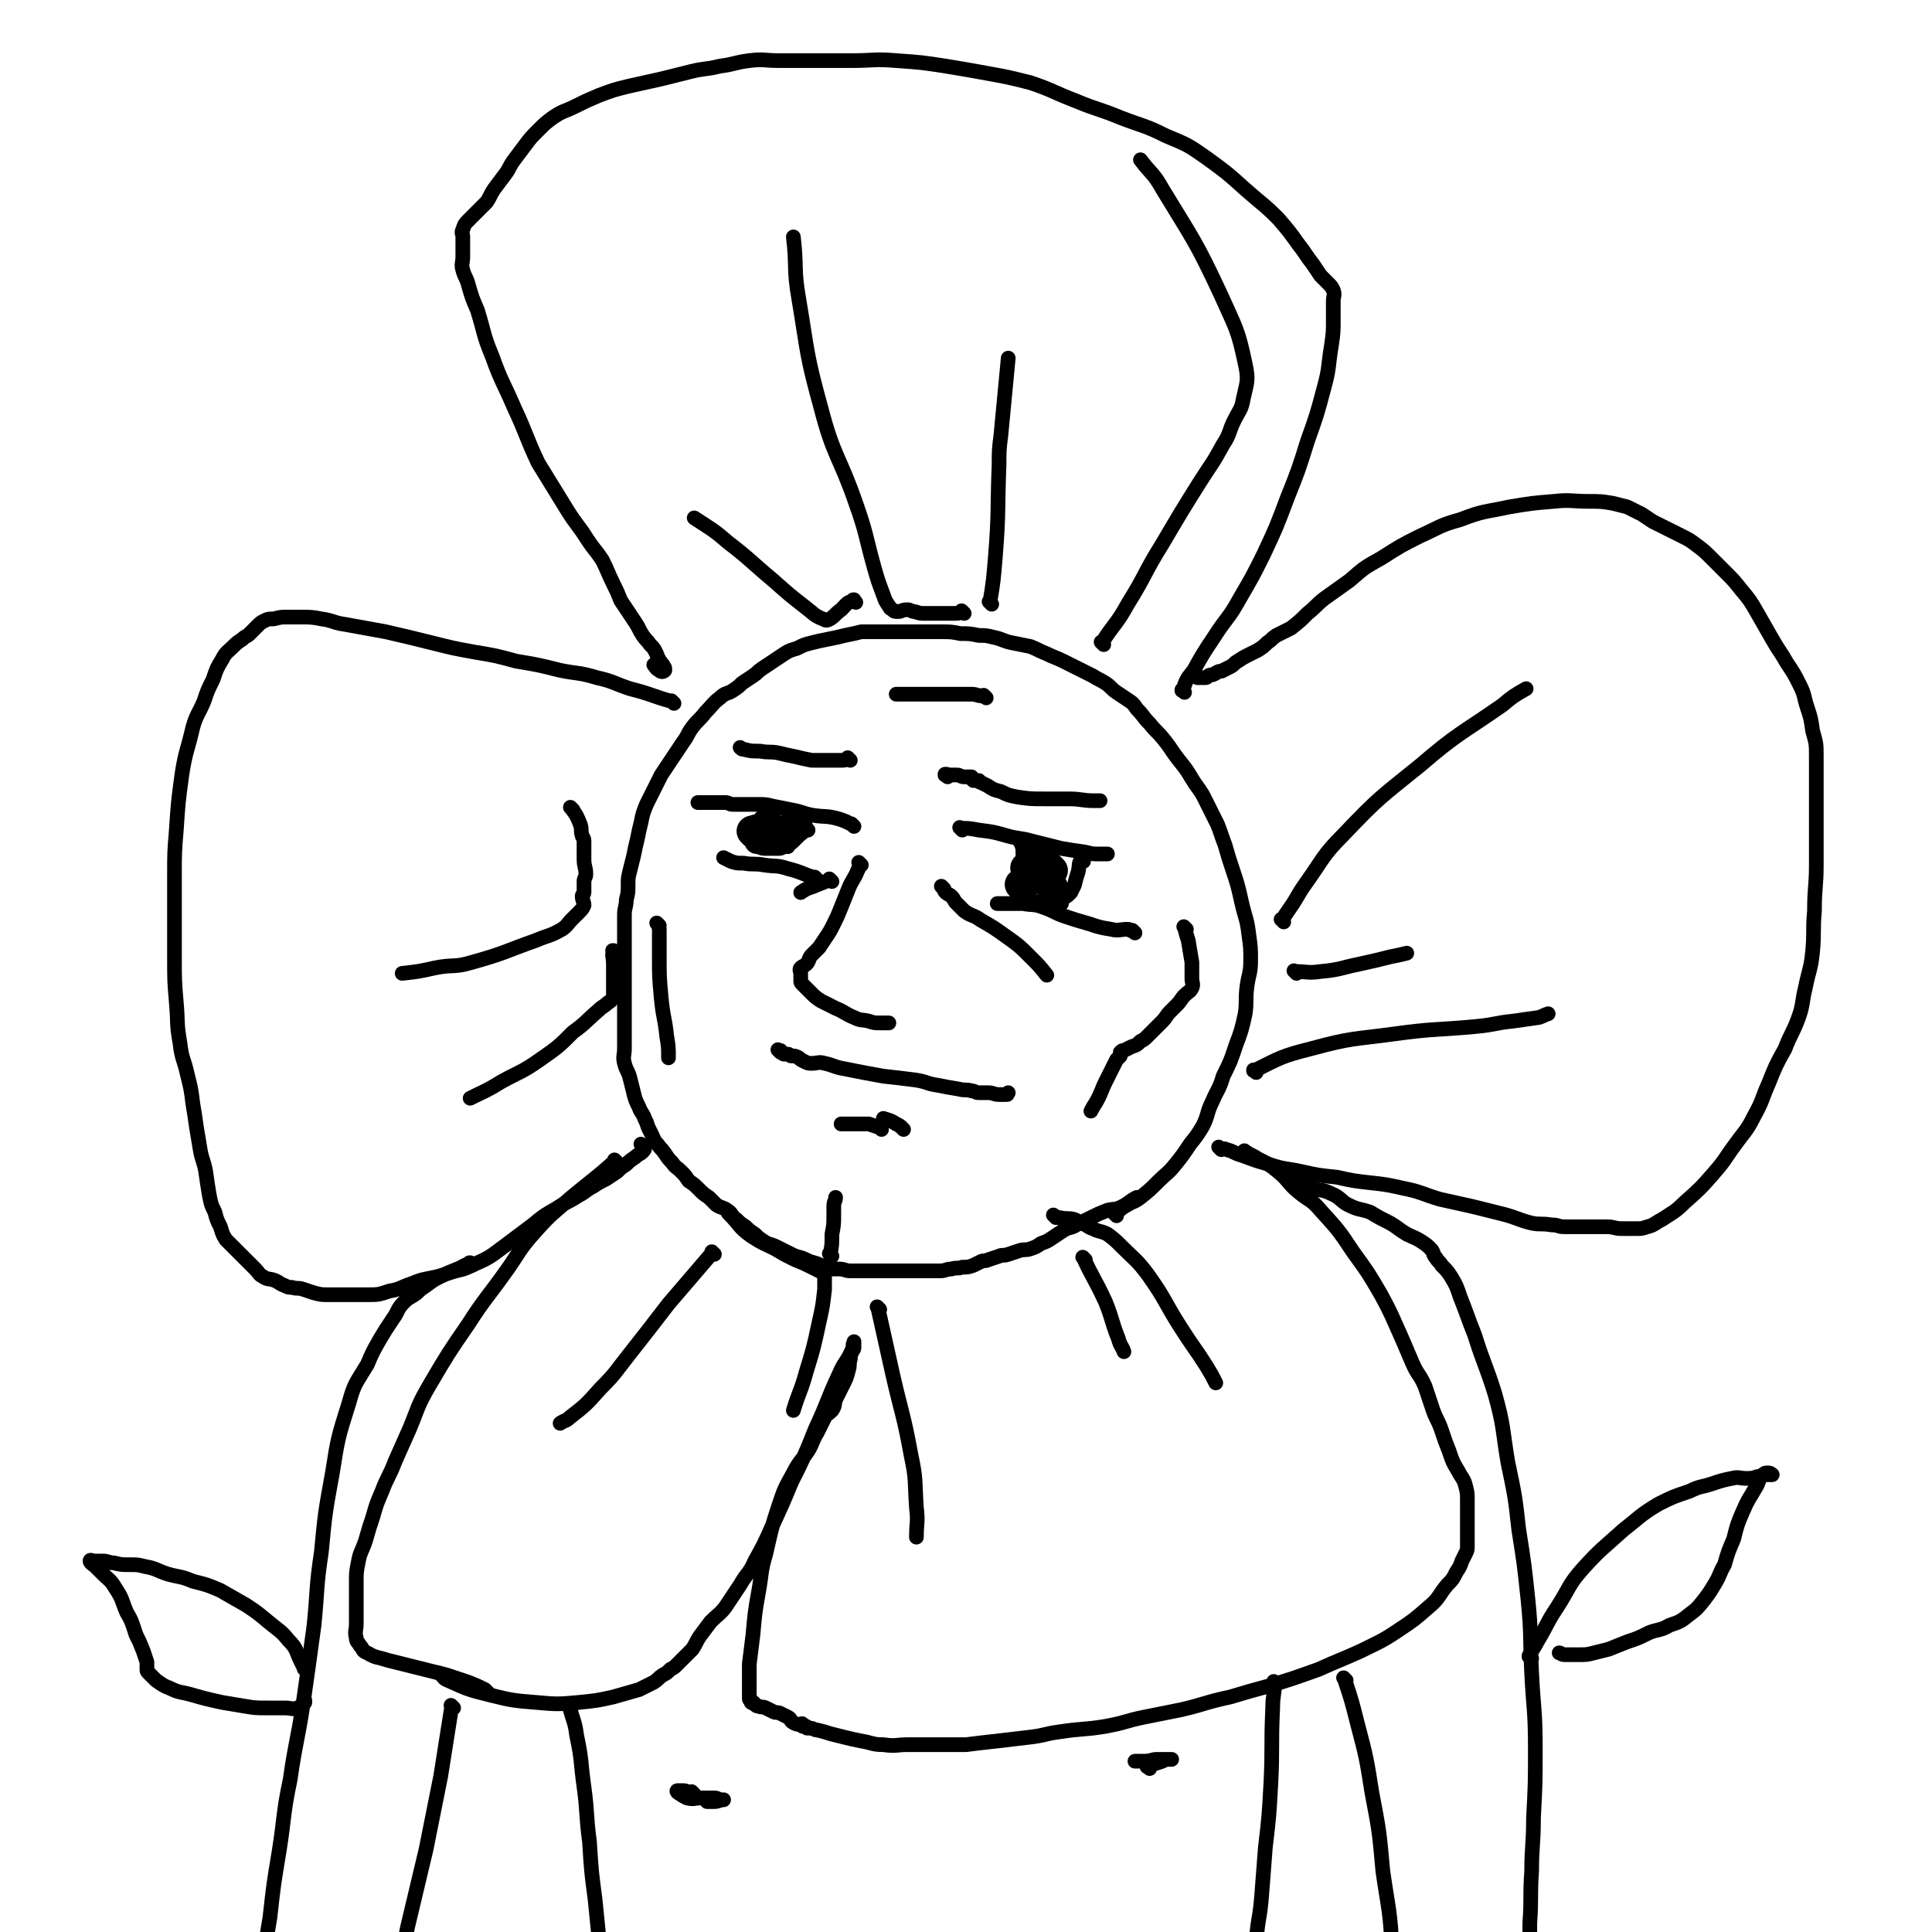 <svg viewBox='0 0 1052 1052' version='1.1' xmlns='http://www.w3.org/2000/svg' xmlns:xlink='http://www.w3.org/1999/xlink'><g fill='none' stroke='#000000' stroke-width='8' stroke-linecap='round' stroke-linejoin='round'><path d='M608,662c-1,-1 -1,-1 -1,-1 -1,-1 0,0 0,0 0,0 0,0 0,0 3,-2 3,-3 7,-5 3,-2 3,-1 7,-4 5,-4 5,-4 10,-9 4,-4 5,-4 9,-9 4,-5 4,-5 8,-11 4,-5 4,-5 7,-10 3,-6 2,-7 5,-13 3,-7 4,-7 6,-14 4,-8 4,-8 7,-17 3,-8 3,-8 5,-17 1,-7 0,-7 1,-15 1,-7 2,-7 2,-14 0,-7 0,-7 -1,-14 -1,-9 -2,-9 -4,-18 -2,-9 -2,-9 -5,-18 -2,-6 -2,-6 -4,-13 -2,-5 -2,-6 -4,-11 -2,-4 -2,-4 -4,-8 -2,-4 -2,-4 -4,-8 -3,-5 -3,-4 -6,-9 -3,-5 -3,-5 -7,-10 -4,-5 -4,-6 -8,-11 -4,-5 -4,-4 -8,-9 -4,-4 -3,-4 -7,-8 -2,-3 -2,-3 -5,-5 -3,-2 -3,-2 -6,-4 -3,-2 -3,-3 -6,-5 -3,-2 -4,-2 -7,-4 -4,-2 -4,-2 -8,-4 -4,-2 -4,-2 -8,-4 -4,-2 -5,-2 -9,-4 -5,-2 -4,-2 -9,-4 -5,-1 -5,-1 -10,-2 -5,-1 -5,-2 -10,-3 -4,-1 -4,-1 -8,-1 -5,-1 -5,-1 -10,-1 -5,-1 -5,-1 -11,-1 -4,0 -4,0 -9,0 -4,0 -4,0 -9,0 -4,0 -4,0 -9,0 -4,0 -4,0 -8,0 -4,0 -4,0 -8,0 -4,1 -4,1 -9,2 -4,1 -4,1 -9,2 -5,1 -5,1 -9,2 -4,1 -4,1 -8,3 -3,1 -4,1 -7,3 -3,2 -3,2 -6,4 -3,2 -3,2 -6,4 -3,2 -2,2 -5,4 -3,2 -3,2 -6,4 -2,2 -2,2 -5,4 -3,2 -4,1 -7,4 -4,3 -4,4 -8,8 -3,4 -4,4 -7,8 -3,4 -2,4 -5,8 -2,3 -2,3 -4,6 -2,3 -2,3 -4,6 -2,3 -2,3 -4,6 -2,4 -2,4 -4,8 -2,4 -2,4 -4,8 -2,5 -2,5 -3,10 -1,4 -1,4 -2,9 -1,4 -1,4 -2,9 -1,4 -1,4 -2,8 -1,4 -1,4 -1,8 0,4 0,4 -1,8 0,4 -1,4 -1,8 0,4 0,4 0,9 0,6 0,6 0,12 0,5 0,5 0,10 0,4 0,4 0,9 0,4 0,4 0,9 0,4 0,4 0,8 0,4 0,4 0,8 0,4 0,4 0,8 0,4 -1,4 0,8 1,4 2,4 3,8 1,4 1,4 2,8 1,4 1,4 3,8 1,3 2,3 3,6 1,2 1,2 2,5 1,2 1,2 2,4 1,2 1,3 3,5 2,3 2,2 4,5 2,3 2,3 4,5 2,3 2,2 5,5 2,2 2,2 4,5 3,2 3,2 6,5 2,2 2,2 5,4 2,2 2,2 4,4 3,2 3,1 6,3 3,2 2,3 5,5 2,2 2,2 5,4 2,2 2,2 5,4 2,2 2,2 5,4 3,2 3,1 7,3 4,2 4,2 8,4 4,2 4,1 8,3 4,2 4,1 8,3 3,1 2,1 5,2 2,0 3,0 5,0 3,0 3,1 6,1 3,0 3,0 5,0 4,0 4,0 7,0 3,0 3,0 6,0 3,0 3,0 5,0 3,0 3,0 6,0 3,0 3,0 7,0 3,0 3,0 7,0 3,0 3,0 6,0 3,0 3,-1 6,-1 3,-1 3,0 6,-1 3,0 3,0 6,-1 2,-1 2,-1 4,-2 2,-1 2,0 4,-1 3,-1 3,-1 6,-2 2,-1 2,0 5,-1 3,-1 3,-1 6,-2 3,-1 3,0 6,-1 3,-1 3,-1 6,-3 3,-1 3,-1 6,-3 3,-2 3,-2 6,-4 3,-2 4,-1 7,-3 4,-2 4,-2 8,-4 4,-2 4,-2 9,-4 4,-1 4,0 8,-2 4,-2 4,-3 8,-5 0,0 0,0 0,0 '/><path d='M665,626c-1,-1 -1,-1 -1,-1 -1,-1 0,0 0,0 0,0 0,0 0,0 0,0 0,0 0,0 -1,-1 0,0 0,0 0,0 0,0 0,0 2,1 2,0 4,1 4,1 4,2 8,3 8,3 8,3 15,5 9,3 9,2 18,4 9,2 9,2 19,3 9,2 9,2 18,3 9,1 9,1 18,3 10,2 10,3 20,6 9,2 9,2 18,4 8,2 8,2 16,4 8,2 8,3 16,5 5,1 5,0 11,1 4,0 3,1 7,1 2,0 2,0 4,0 2,0 2,0 4,0 3,0 3,0 7,0 4,0 4,0 8,0 4,0 4,1 8,1 4,0 4,0 8,0 3,0 3,0 6,-1 4,-1 4,-2 8,-4 6,-4 7,-4 12,-9 9,-8 9,-8 16,-16 7,-8 6,-8 12,-16 5,-7 6,-7 10,-15 5,-9 4,-9 8,-18 4,-10 4,-10 9,-19 3,-8 4,-8 7,-16 3,-8 2,-9 4,-17 2,-10 3,-10 4,-20 1,-11 0,-11 1,-22 0,-13 1,-13 1,-25 0,-11 0,-11 0,-22 0,-10 0,-10 0,-20 0,-8 0,-8 0,-17 0,-7 0,-7 -2,-14 -1,-7 -1,-7 -3,-13 -2,-6 -1,-6 -4,-12 -3,-6 -3,-6 -7,-12 -4,-7 -4,-6 -8,-13 -4,-7 -4,-7 -8,-14 -4,-7 -4,-7 -9,-13 -4,-5 -4,-5 -8,-9 -4,-4 -4,-4 -8,-8 -4,-4 -4,-4 -8,-7 -4,-3 -4,-3 -8,-5 -4,-2 -4,-2 -8,-4 -4,-2 -4,-2 -8,-4 -3,-2 -3,-2 -6,-4 -4,-2 -4,-2 -8,-4 -4,-1 -4,-1 -8,-2 -6,-1 -6,-1 -13,-1 -9,0 -10,-1 -19,0 -12,1 -12,1 -24,3 -14,3 -14,2 -27,7 -11,3 -11,4 -22,9 -10,5 -10,5 -21,12 -9,5 -9,5 -17,12 -7,5 -7,5 -14,10 -5,4 -4,4 -9,8 -4,4 -4,4 -9,8 -4,2 -4,2 -8,4 -3,2 -2,2 -5,4 -2,2 -2,2 -5,4 -2,1 -2,1 -4,2 -4,2 -4,2 -7,4 -2,1 -2,2 -4,3 -2,1 -2,1 -4,2 -1,1 -2,0 -3,1 -1,0 -1,1 -2,1 -1,1 -2,0 -3,1 -1,1 -1,1 -2,1 -2,0 -2,0 -3,0 -1,0 -1,0 -1,0 '/><path d='M645,377c-1,-1 -1,-1 -1,-1 -1,-1 0,0 0,0 0,0 0,0 0,0 0,0 -1,0 0,0 2,-6 2,-6 6,-11 5,-9 5,-9 11,-18 7,-11 8,-10 14,-21 7,-12 7,-12 13,-24 7,-15 7,-15 13,-31 6,-15 6,-15 11,-31 5,-14 5,-14 9,-29 3,-11 2,-11 4,-23 1,-7 1,-7 1,-14 0,-5 0,-5 0,-10 0,-3 1,-3 0,-6 -1,-2 -1,-2 -3,-4 -2,-2 -2,-2 -4,-4 -2,-3 -2,-3 -4,-6 -4,-5 -4,-6 -8,-11 -5,-7 -5,-7 -11,-14 -8,-8 -9,-8 -18,-16 -10,-9 -10,-9 -21,-17 -10,-7 -10,-7 -22,-12 -12,-6 -12,-5 -25,-10 -12,-5 -12,-4 -24,-9 -13,-5 -13,-6 -25,-10 -12,-3 -12,-3 -23,-5 -11,-2 -11,-2 -23,-4 -13,-2 -13,-2 -27,-3 -12,-1 -12,0 -24,0 -11,0 -11,0 -23,0 -8,0 -8,0 -17,0 -8,0 -8,-1 -16,0 -8,1 -8,2 -16,3 -8,2 -8,1 -16,3 -8,2 -8,2 -16,4 -9,2 -9,2 -18,4 -8,2 -8,2 -16,5 -7,3 -7,3 -13,6 -6,3 -6,2 -12,6 -4,3 -4,3 -8,7 -4,4 -4,4 -7,8 -3,4 -3,4 -6,8 -3,4 -2,4 -5,8 -3,4 -3,4 -6,8 -2,3 -2,4 -4,7 -3,3 -3,3 -6,6 -2,2 -2,2 -4,4 -2,2 -2,2 -3,5 -1,2 0,2 0,4 0,1 0,1 0,3 0,2 0,2 0,4 0,2 0,2 0,4 0,3 -1,4 0,7 1,4 2,4 3,8 2,7 2,7 5,14 4,13 3,13 8,25 5,14 6,14 12,28 7,15 6,15 13,30 8,13 8,13 16,26 5,8 6,8 11,16 4,6 4,5 8,11 3,6 3,7 6,13 2,4 2,4 4,9 2,3 2,3 4,6 2,3 2,3 4,6 2,3 2,4 4,7 2,3 2,2 4,5 2,2 2,2 3,4 1,2 1,2 1,3 1,1 1,1 1,2 0,1 1,0 1,1 1,1 1,1 1,1 0,1 1,1 1,2 0,1 0,1 0,1 -1,1 -2,1 -3,0 -2,-1 -2,-2 -3,-3 0,0 0,0 0,0 '/><path d='M367,383c-1,-1 -1,-1 -1,-1 -1,-1 0,0 0,0 0,0 0,0 0,0 0,0 0,0 0,0 -1,-1 0,0 0,0 0,0 0,0 0,0 0,0 0,0 0,0 -1,-1 0,0 0,0 -11,-3 -11,-4 -23,-7 -9,-3 -9,-4 -18,-6 -10,-3 -10,-2 -20,-4 -12,-3 -12,-3 -24,-5 -11,-3 -11,-3 -23,-5 -11,-2 -11,-2 -23,-5 -12,-3 -12,-3 -25,-6 -11,-2 -11,-2 -22,-4 -7,-1 -6,-2 -13,-3 -5,-1 -6,-1 -11,-1 -4,0 -4,0 -8,0 -3,0 -3,0 -7,1 -3,0 -3,0 -5,1 -2,1 -2,1 -4,3 -2,2 -2,2 -4,4 -2,2 -2,1 -4,3 -3,2 -3,2 -5,4 -3,3 -4,3 -6,7 -3,5 -3,5 -5,11 -3,6 -3,6 -5,12 -3,7 -4,7 -6,14 -3,13 -4,13 -6,26 -2,15 -2,15 -3,30 -1,12 -1,12 -1,25 0,11 0,11 0,23 0,10 0,10 0,21 0,13 0,13 1,25 1,11 0,11 2,22 1,9 2,8 4,17 2,8 2,8 3,16 1,6 1,6 2,13 1,6 1,6 2,12 1,6 2,6 3,12 1,7 1,7 2,13 1,5 1,5 3,9 1,4 1,4 3,8 1,3 1,4 3,7 2,2 2,2 4,4 2,2 2,2 4,4 2,2 2,2 4,4 2,2 2,2 4,4 2,2 2,3 4,4 3,2 3,1 6,2 3,1 3,2 6,3 2,1 2,1 4,1 3,1 3,0 6,1 3,1 3,1 6,2 4,1 4,1 8,1 4,0 4,0 9,0 6,0 6,0 12,0 6,0 6,0 12,-2 6,-1 6,-2 12,-4 5,-2 5,-2 10,-3 5,-1 5,-1 11,-3 6,-2 6,-1 12,-4 9,-4 9,-4 17,-10 8,-6 8,-6 16,-12 6,-5 6,-5 13,-9 6,-4 6,-3 12,-7 4,-2 4,-3 8,-5 3,-2 3,-2 7,-4 3,-2 3,-2 6,-4 2,-2 2,-2 5,-4 2,-2 2,-2 5,-4 2,-2 2,-1 4,-3 1,-1 1,-1 1,-2 0,-1 -1,-1 -2,-2 0,0 0,0 0,0 '/><path d='M679,628c-1,-1 -1,-1 -1,-1 -1,-1 0,0 0,0 0,0 0,0 0,0 0,0 0,0 0,0 -1,-1 0,0 0,0 3,2 4,2 7,4 6,3 6,3 11,7 6,5 5,6 11,11 6,5 7,4 12,10 10,11 10,11 18,23 8,11 8,11 15,23 6,11 6,12 11,23 3,7 3,7 6,14 3,7 4,6 7,13 2,6 2,6 4,12 2,6 3,6 5,12 2,6 2,6 4,11 2,6 2,6 5,11 2,4 3,4 4,8 1,4 1,4 1,8 0,2 0,2 0,5 0,2 0,2 0,5 0,3 0,3 0,6 0,2 0,2 0,5 0,2 0,2 0,4 0,2 0,2 -1,4 -1,2 -1,2 -2,4 -1,3 -1,3 -3,6 -2,4 -2,4 -5,7 -5,6 -4,7 -10,12 -8,7 -8,7 -17,13 -9,6 -10,6 -20,11 -11,5 -12,5 -23,10 -14,5 -14,5 -27,9 -11,3 -11,3 -21,6 -14,3 -14,4 -27,7 -10,2 -10,2 -20,4 -10,2 -10,3 -21,5 -12,2 -12,1 -25,3 -8,1 -8,2 -17,3 -8,1 -9,1 -17,2 -9,1 -9,1 -17,2 -9,0 -9,0 -18,0 -7,0 -7,0 -14,0 -6,0 -6,1 -13,0 -6,0 -6,-1 -12,-2 -5,-1 -5,-1 -9,-2 -4,-1 -4,-1 -8,-2 -3,-1 -3,-1 -7,-2 -2,0 -2,-1 -4,-1 -1,0 -1,0 -1,0 -1,0 -1,0 -1,-1 0,0 0,0 0,0 0,0 0,0 0,0 -1,0 -1,0 -2,0 0,0 0,-1 0,-1 0,-1 -1,0 -1,0 -2,0 -2,0 -4,-1 -2,-1 -1,-2 -3,-3 -2,-1 -2,-1 -4,-2 -2,-1 -2,0 -4,-1 -2,-1 -2,-1 -4,-2 -2,-1 -2,0 -4,-1 -1,0 -1,0 -2,-1 -1,0 0,-1 -1,-1 0,0 0,0 -1,0 0,0 0,0 0,0 0,0 0,-1 0,-1 0,-1 -1,0 -1,-1 0,-1 0,-1 0,-2 0,-1 0,-1 0,-2 0,-1 0,-1 0,-2 0,0 0,0 0,-1 0,-2 0,-2 0,-3 0,-2 0,-2 0,-3 0,-3 0,-3 0,-6 1,-8 1,-8 2,-16 1,-11 1,-12 3,-23 2,-11 1,-11 4,-21 3,-13 3,-14 7,-26 3,-9 3,-9 8,-18 3,-6 4,-6 8,-12 3,-5 2,-5 5,-10 2,-4 2,-4 4,-8 1,-2 2,-2 4,-4 2,-3 1,-3 2,-6 2,-4 2,-4 4,-8 2,-4 2,-4 3,-8 1,-3 0,-3 1,-6 0,-2 0,-2 1,-4 0,-1 1,-1 1,-2 0,-1 0,-1 0,-2 0,0 0,0 0,0 0,0 0,0 0,-1 0,0 0,0 0,0 0,0 0,-1 0,0 -1,1 0,2 -1,4 -3,7 -4,6 -7,13 -7,15 -6,15 -13,30 -6,15 -6,15 -13,29 -5,12 -5,12 -11,25 -4,9 -4,9 -9,18 -3,7 -4,6 -8,13 -4,6 -4,6 -8,12 -3,4 -4,4 -8,8 -3,4 -3,4 -6,8 -2,3 -2,4 -4,7 -2,2 -2,2 -4,4 -2,2 -2,2 -4,4 -2,2 -2,2 -4,3 -2,2 -2,2 -4,3 -3,2 -2,2 -5,4 -4,2 -4,2 -8,4 -7,2 -7,2 -14,4 -9,2 -9,2 -19,3 -11,1 -12,1 -23,0 -12,-1 -13,-1 -25,-4 -12,-3 -12,-3 -23,-8 -3,-1 -2,-2 -5,-4 '/><path d='M336,633c-1,-1 -1,-1 -1,-1 -1,-1 0,0 0,0 0,0 0,0 0,0 0,0 0,0 0,0 -1,-1 0,0 0,0 -11,10 -12,10 -24,20 -10,9 -10,8 -19,18 -10,11 -9,12 -17,23 -10,14 -11,14 -20,28 -11,16 -11,16 -21,33 -7,12 -6,12 -11,24 -4,9 -4,9 -8,18 -3,8 -4,8 -7,16 -3,7 -3,7 -5,14 -2,6 -2,6 -4,13 -2,6 -3,6 -4,12 -1,5 -1,5 -1,11 0,6 0,6 0,12 0,5 0,5 0,10 0,4 -1,4 0,8 0,2 1,2 2,4 2,2 1,3 4,4 5,3 5,2 11,4 8,2 8,2 16,4 8,2 8,2 16,4 6,2 6,2 12,4 5,2 5,2 9,4 1,1 1,1 2,2 '/><path d='M479,713c-1,-1 -1,-1 -1,-1 -1,-1 0,0 0,0 0,0 0,0 0,0 0,0 0,0 0,0 -1,-1 0,0 0,0 4,18 4,18 8,36 5,22 6,22 10,44 3,14 2,14 3,29 1,8 0,8 0,16 0,0 0,0 0,0 '/><path d='M575,663c-1,-1 -1,-1 -1,-1 -1,-1 0,0 0,0 0,0 0,0 0,0 0,0 0,0 0,0 -1,-1 0,0 0,0 0,0 0,0 0,0 2,1 2,1 3,1 4,1 4,0 8,1 2,1 2,1 4,2 3,1 3,2 6,3 4,2 4,1 8,3 4,3 4,3 8,7 7,7 8,7 14,15 10,14 9,15 18,29 7,11 7,10 14,21 3,5 3,5 5,9 0,0 0,0 0,0 '/><path d='M591,686c-1,-1 -1,-1 -1,-1 -1,-1 0,0 0,0 0,0 0,0 0,0 0,0 -1,-1 0,0 5,11 6,11 12,24 4,10 3,10 7,20 1,4 2,4 3,7 0,0 0,0 0,0 '/><path d='M684,584c-1,-1 -1,-1 -1,-1 -1,-1 0,0 0,0 0,0 0,0 0,0 0,0 -1,0 0,0 14,-7 15,-8 31,-12 22,-6 23,-5 45,-8 22,-3 22,-2 44,-4 11,-1 11,-2 21,-3 7,-1 7,-1 14,-2 3,-1 2,-1 5,-2 0,0 0,0 0,0 '/><path d='M706,530c-1,-1 -1,-1 -1,-1 -1,-1 0,0 0,0 0,0 0,0 0,0 7,0 7,1 14,0 11,-1 11,-2 21,-4 9,-2 9,-2 17,-4 5,-1 5,-1 9,-2 0,0 0,0 0,0 '/><path d='M699,502c-1,-1 -1,-1 -1,-1 -1,-1 0,0 0,0 0,0 0,0 0,0 2,-3 2,-3 4,-6 5,-7 4,-7 9,-14 10,-14 9,-15 21,-27 19,-20 20,-20 41,-37 21,-18 22,-17 45,-33 6,-5 6,-5 13,-9 0,0 0,0 0,0 '/><path d='M601,351c-1,-1 -1,-1 -1,-1 -1,-1 0,0 0,0 0,0 0,0 0,0 0,0 0,0 0,0 -1,-1 0,0 0,0 0,0 0,0 0,0 7,-11 8,-10 14,-21 10,-16 9,-17 19,-33 10,-17 10,-17 20,-33 7,-11 7,-10 13,-21 4,-6 3,-7 6,-13 3,-6 4,-6 5,-12 2,-9 3,-10 1,-19 -4,-19 -5,-19 -13,-37 -14,-30 -15,-30 -32,-58 -5,-9 -6,-8 -12,-16 '/><path d='M540,329c-1,-1 -1,-1 -1,-1 -1,-1 0,0 0,0 0,0 0,0 0,0 0,0 0,0 0,0 -1,-1 0,0 0,0 2,-12 2,-13 3,-25 2,-25 1,-25 2,-50 0,-8 0,-8 1,-16 2,-21 2,-21 4,-42 '/><path d='M525,334c-1,-1 -1,-1 -1,-1 -1,-1 0,0 0,0 0,0 0,0 0,0 0,0 0,0 0,0 -1,-1 0,0 0,0 0,0 0,0 0,0 -2,1 -2,1 -5,1 -2,0 -2,0 -5,0 -3,0 -3,0 -5,0 -3,0 -3,0 -5,0 -3,0 -3,0 -6,-1 -2,0 -2,-1 -4,-1 -3,0 -3,1 -5,1 -2,0 -2,0 -3,-1 -2,-1 -1,-1 -2,-2 -2,-3 -2,-3 -3,-6 -3,-8 -3,-8 -5,-15 -5,-18 -4,-18 -10,-35 -9,-26 -12,-25 -19,-52 -8,-29 -7,-29 -12,-59 -3,-17 -1,-17 -3,-34 '/><path d='M466,328c-1,-1 -1,-1 -1,-1 -1,-1 0,0 0,0 0,0 0,0 0,0 0,0 0,-1 0,0 -4,1 -4,2 -7,5 -3,2 -3,3 -6,5 -2,1 -2,1 -4,0 -5,-2 -5,-3 -9,-6 -9,-7 -9,-7 -18,-15 -12,-10 -12,-11 -25,-21 -8,-7 -9,-7 -18,-13 0,0 0,0 0,0 '/><path d='M312,441c-1,-1 -1,-1 -1,-1 -1,-1 0,0 0,0 3,4 3,4 5,9 1,3 0,3 1,6 0,1 1,1 1,3 0,3 0,3 0,5 0,3 0,3 0,5 0,4 1,4 1,8 0,2 -1,2 -1,4 0,2 0,2 0,4 0,1 0,1 0,2 0,0 0,0 0,0 0,1 -1,1 -1,2 0,2 1,3 1,5 -1,2 -1,2 -3,4 -2,2 -2,2 -4,4 -2,2 -2,3 -5,5 -7,4 -7,3 -14,6 -17,6 -17,7 -35,12 -10,3 -10,1 -20,3 0,0 0,0 0,0 -9,2 -9,2 -18,3 '/><path d='M335,519c-1,-1 -1,-1 -1,-1 -1,-1 0,0 0,0 0,0 0,0 0,0 0,0 0,-1 0,0 -1,2 0,3 0,7 0,5 0,5 0,10 0,3 0,3 0,6 0,1 0,1 0,2 0,0 0,0 0,0 -1,1 -1,2 -3,3 -2,2 -3,2 -5,4 -7,6 -7,7 -14,12 -8,8 -8,8 -18,15 -10,7 -10,6 -21,12 -8,5 -9,5 -17,9 0,0 0,0 0,0 '/><path d='M389,683c-1,-1 -1,-1 -1,-1 -1,-1 0,0 0,0 0,0 0,0 0,0 0,0 0,0 0,0 -1,-1 0,0 0,0 0,0 0,0 0,0 -12,14 -12,14 -24,28 -10,13 -10,13 -21,27 -8,10 -7,10 -16,19 -8,9 -8,9 -17,16 -2,2 -2,1 -5,3 '/><path d='M398,662c-1,-1 -1,-1 -1,-1 -1,-1 0,0 0,0 0,0 0,0 0,0 0,0 0,0 0,0 -1,-1 0,0 0,0 0,0 0,0 0,0 6,6 5,7 12,12 6,4 7,4 13,7 5,3 5,3 9,5 4,2 5,2 9,4 2,1 2,1 4,2 2,1 2,1 4,2 1,0 1,0 1,1 0,1 0,1 0,2 0,3 0,3 0,6 -1,9 -1,9 -3,18 -3,14 -3,14 -7,27 -3,11 -4,11 -7,21 0,0 0,0 0,0 '/><path d='M469,471c-1,-1 -1,-1 -1,-1 -1,-1 0,0 0,0 0,0 0,0 0,0 0,0 0,0 0,0 -1,-1 0,0 0,0 0,0 0,0 0,0 0,2 0,2 -1,4 -2,5 -3,5 -5,10 -2,5 -2,5 -4,10 -2,5 -2,5 -4,9 -2,4 -2,4 -4,7 -2,3 -2,3 -4,6 -2,2 -2,2 -4,4 -2,2 -1,3 -3,5 -1,1 -2,1 -3,2 -1,1 0,2 0,3 0,1 0,1 0,1 0,1 0,1 0,1 0,1 0,2 0,2 0,1 0,1 1,2 2,2 2,2 4,4 3,3 3,3 6,5 4,2 4,2 8,4 5,2 5,3 10,5 4,2 4,1 8,2 3,1 3,1 7,1 2,0 2,0 4,0 0,0 0,0 0,0 0,0 -1,0 -1,0 '/><path d='M425,573c-1,-1 -1,-1 -1,-1 -1,-1 0,0 0,0 0,0 0,0 0,0 0,0 0,0 0,0 -1,-1 0,0 0,0 1,0 1,0 1,0 1,1 1,2 2,2 1,0 1,0 2,0 1,0 1,1 2,1 0,0 0,0 1,0 1,0 1,0 3,1 1,1 1,1 3,2 2,1 2,1 4,1 3,0 4,-1 7,0 5,1 5,2 11,3 10,2 10,2 21,4 9,1 9,1 17,2 7,1 6,2 13,3 5,1 5,1 11,2 4,1 4,0 7,1 2,0 2,1 4,1 2,0 3,0 5,0 3,0 3,1 6,1 2,0 2,0 4,0 1,0 0,0 1,-1 0,0 0,0 0,0 '/><path d='M492,615c-1,-1 -1,-1 -1,-1 -1,-1 0,0 0,0 0,0 0,0 0,0 0,0 0,0 0,0 -1,-1 0,0 0,0 0,0 0,0 0,0 0,0 0,0 0,0 -1,-1 0,0 0,0 0,0 0,0 0,0 -1,-1 -1,-1 -3,-2 -3,-2 -4,-2 -7,-3 '/><path d='M480,615c-1,-1 -1,-1 -1,-1 -1,-1 0,0 0,0 0,0 0,0 0,0 0,0 0,0 0,0 -1,-1 0,0 0,0 0,0 0,0 0,0 0,0 0,0 0,0 -1,-1 0,0 0,0 0,0 0,0 0,0 -3,-1 -3,-1 -6,-2 -2,0 -3,0 -5,0 -2,0 -2,0 -4,0 -2,0 -2,0 -4,0 -1,0 -1,0 -2,0 '/><path d='M465,450c-1,-1 -1,-1 -1,-1 -1,-1 0,0 0,0 0,0 0,0 0,0 0,0 0,0 0,0 -1,-1 0,0 0,0 0,0 0,0 0,0 0,0 0,0 0,0 -4,-2 -4,-2 -7,-3 -7,-2 -7,-1 -14,-2 -6,-1 -6,-2 -12,-3 -5,-1 -5,-1 -10,-2 -4,-1 -4,-1 -9,-1 -3,0 -3,0 -7,0 -3,0 -3,0 -6,0 -2,0 -2,-1 -4,-1 -2,0 -2,0 -5,0 -1,0 -1,0 -2,0 -1,0 -1,0 -2,0 0,0 0,0 0,0 0,0 0,0 -1,0 0,0 0,0 0,0 -2,0 -2,0 -4,0 -1,0 -1,0 -1,0 0,0 0,0 0,0 '/><path d='M440,452c-1,-1 -1,-1 -1,-1 -1,-1 0,0 0,0 -1,1 -1,1 -2,2 -2,2 -2,2 -4,4 -2,2 -2,2 -4,3 -3,1 -3,1 -6,1 0,0 0,0 0,0 '/><path d='M412,449c-1,-1 -1,-1 -1,-1 -1,-1 0,0 0,0 0,0 0,0 0,0 0,2 -1,2 -1,4 0,2 0,2 0,4 0,2 -1,3 0,4 1,1 1,1 3,1 2,1 2,1 5,1 3,0 3,0 6,0 2,0 2,-1 4,-1 0,0 0,0 1,0 0,0 0,0 0,0 '/><path d='M445,479c-1,-1 -1,-1 -1,-1 -1,-1 0,0 0,0 0,0 0,0 0,0 0,0 0,0 0,0 -1,-1 0,0 0,0 -7,-2 -7,-3 -15,-5 -6,-2 -6,-1 -13,-2 -5,-1 -6,0 -11,-1 -4,0 -4,0 -7,-1 -2,-1 -2,-1 -4,-2 '/><path d='M453,480c-1,-1 -1,-1 -1,-1 -1,-1 0,0 0,0 0,0 0,0 0,0 0,0 0,0 0,0 -1,-1 0,0 0,0 0,0 0,0 0,0 -5,2 -5,2 -10,4 -3,1 -3,1 -6,3 0,0 0,0 0,0 '/><path d='M524,452c-1,-1 -1,-1 -1,-1 -1,-1 0,0 0,0 0,0 0,0 0,0 0,0 0,0 0,0 -1,-1 0,0 0,0 0,0 0,0 0,0 0,0 -1,-1 0,0 4,0 5,0 10,1 8,1 8,1 15,3 7,2 7,1 14,3 8,2 8,2 16,4 6,1 6,1 13,2 4,1 4,1 7,1 2,0 2,0 5,0 0,0 0,0 0,0 0,0 0,0 0,0 '/><path d='M618,508c-1,-1 -1,-1 -1,-1 -1,-1 0,0 0,0 0,0 0,0 0,0 0,0 0,0 0,0 -1,-1 0,0 0,0 0,0 0,0 0,0 -2,0 -1,-1 -3,-1 -4,0 -5,1 -9,0 -6,-1 -6,-1 -12,-3 -7,-2 -7,-2 -13,-4 -6,-2 -6,-3 -12,-5 -5,-2 -6,-1 -11,-2 -5,0 -5,0 -9,0 -3,0 -3,0 -5,0 '/><path d='M590,469c-1,-1 -1,-1 -1,-1 -1,-1 0,0 0,0 0,0 0,0 0,0 0,0 0,-1 0,0 -2,2 -1,3 -2,7 -1,3 -1,3 -2,7 -1,2 -1,2 -2,4 -2,2 -2,2 -4,3 -1,0 -1,0 -2,0 0,0 0,0 0,0 '/><path d='M557,460c-1,-1 -1,-1 -1,-1 -1,-1 0,0 0,0 1,3 1,3 1,7 0,5 -1,4 -2,9 0,4 0,4 0,7 0,2 0,2 0,4 1,2 0,3 2,4 3,2 4,1 7,1 4,0 4,0 8,0 3,0 3,1 6,1 0,0 0,0 0,0 '/><path d='M514,484c-1,-1 -1,-1 -1,-1 -1,-1 0,0 0,0 0,0 0,0 0,0 0,0 0,0 0,0 -1,-1 0,0 0,0 1,1 1,2 2,3 1,1 2,1 3,2 2,2 1,2 3,4 2,2 2,2 4,4 4,3 5,2 9,5 7,4 7,4 14,9 7,5 7,5 13,11 5,5 5,5 9,10 0,0 0,0 0,0 '/><path d='M516,423c-1,-1 -1,-1 -1,-1 -1,-1 0,0 0,0 0,0 0,0 0,0 0,0 0,0 0,0 -1,-1 0,0 0,0 0,0 0,0 0,0 0,0 -1,0 0,0 0,-1 1,0 2,0 2,0 2,0 4,0 2,0 2,1 4,1 2,0 2,0 3,0 1,0 1,0 1,0 0,1 0,1 0,1 0,0 0,0 0,0 0,0 -1,-1 0,0 0,0 0,0 1,1 0,0 0,0 0,0 1,0 1,0 3,0 0,0 0,1 1,1 2,1 2,1 4,2 3,2 3,2 7,3 4,2 4,2 9,3 7,1 7,1 15,1 6,0 6,0 13,0 7,0 7,1 14,1 1,0 1,0 3,0 0,0 0,0 0,0 '/><path d='M463,414c-1,-1 -1,-1 -1,-1 -1,-1 0,0 0,0 0,0 0,0 0,0 0,0 0,0 0,0 -1,-1 0,0 0,0 0,0 0,0 0,0 -2,1 -2,1 -4,1 -1,0 -1,0 -2,0 -1,0 -1,0 -1,0 -1,0 -1,0 -1,0 0,0 0,0 0,0 -1,0 -1,0 -3,0 -1,0 -1,0 -3,0 -3,0 -3,0 -6,0 -5,-1 -5,-1 -9,-2 -5,-1 -5,-1 -9,-2 -5,-1 -5,0 -10,-1 -5,0 -5,0 -9,-1 -1,0 -1,0 -2,-1 '/><path d='M646,506c-1,-1 -1,-1 -1,-1 -1,-1 0,0 0,0 0,0 0,0 0,0 0,0 0,0 0,0 -1,-1 0,0 0,0 1,4 1,4 2,7 1,6 1,6 2,12 0,4 0,4 0,9 0,2 1,3 0,5 -1,2 -2,2 -4,4 -2,2 -2,3 -4,5 -2,2 -2,2 -4,4 -2,2 -2,3 -4,5 -2,2 -2,2 -4,4 -2,2 -2,2 -4,4 -2,2 -2,2 -4,3 -2,2 -2,2 -5,3 -2,1 -2,1 -4,2 -1,0 -1,0 -2,1 0,1 0,1 0,2 -1,1 -1,1 -2,2 -1,2 -1,2 -2,4 -2,4 -2,4 -4,8 -2,4 -2,5 -4,9 -2,4 -2,3 -4,7 0,0 0,0 0,0 '/><path d='M359,504c-1,-1 -1,-1 -1,-1 -1,-1 0,0 0,0 0,0 0,0 0,0 1,2 1,2 1,4 0,7 0,7 0,14 0,11 0,11 1,22 1,11 2,11 3,21 1,6 1,6 1,12 0,0 0,0 0,0 '/><path d='M453,684c-1,-1 -1,-1 -1,-1 -1,-1 0,0 0,0 0,0 0,0 0,0 0,0 0,0 0,0 -1,-1 0,0 0,0 1,-5 1,-5 1,-11 1,-5 1,-5 1,-11 0,-2 0,-2 0,-4 0,-3 1,-3 1,-5 0,0 0,0 0,0 '/><path d='M537,380c-1,-1 -1,-1 -1,-1 -1,-1 0,0 0,0 0,0 0,0 0,0 -4,0 -4,-1 -7,-1 -7,0 -8,0 -15,0 -8,0 -8,0 -17,0 -4,0 -4,0 -9,0 0,0 0,0 0,0 '/><path d='M695,917c-1,-1 -1,-1 -1,-1 -1,-1 0,0 0,0 0,7 -1,7 -1,14 -1,21 0,21 -1,41 -1,18 -1,18 -3,35 -1,13 -1,13 -2,26 -1,13 -2,12 -3,25 -1,16 -1,16 -1,32 0,3 0,3 0,7 0,0 0,0 0,0 '/><path d='M311,930c-1,-1 -1,-1 -1,-1 -1,-1 0,0 0,0 0,0 0,0 0,0 2,8 3,8 4,16 3,14 2,14 4,28 2,15 1,15 3,30 1,16 1,16 3,31 2,20 2,20 4,39 2,16 3,15 4,31 1,12 1,13 1,25 0,0 0,0 0,0 '/><path d='M706,643c-1,-1 -1,-1 -1,-1 -1,-1 0,0 0,0 0,0 0,0 0,0 0,0 0,0 0,0 -1,-1 0,0 0,0 4,2 3,3 7,4 7,3 7,1 13,4 5,2 5,4 9,6 6,3 6,2 12,4 5,3 5,3 11,6 5,3 4,3 9,6 4,2 5,2 8,4 3,2 3,2 5,4 2,2 1,3 3,5 1,2 2,2 3,4 3,3 3,3 5,6 3,5 3,5 5,11 4,10 4,11 8,21 5,16 6,16 11,32 5,18 4,19 7,37 4,19 4,19 6,37 3,19 3,19 5,38 2,20 1,20 2,40 1,20 2,20 2,41 0,19 0,19 -1,38 0,15 -1,15 -1,29 -1,14 0,14 -1,28 0,9 0,9 -1,18 -1,6 -2,6 -3,12 0,0 0,0 0,0 '/><path d='M733,915c-1,-1 -1,-1 -1,-1 -1,-1 0,0 0,0 0,0 0,0 0,0 0,0 0,0 0,0 -1,-1 0,0 0,0 4,12 4,12 7,24 5,19 5,19 8,38 4,21 4,21 6,43 3,21 4,21 5,43 1,17 1,17 0,35 0,14 -1,14 -2,28 0,5 0,5 -1,10 0,0 0,0 0,0 '/><path d='M257,689c-1,-1 -1,-1 -1,-1 -1,-1 0,0 0,0 0,0 0,0 0,0 0,0 0,-1 0,0 -4,1 -4,2 -7,3 -5,2 -5,2 -9,4 -4,2 -4,2 -8,5 -3,2 -3,2 -5,4 -4,3 -4,2 -7,5 -4,4 -3,5 -6,9 -4,6 -4,6 -7,11 -4,7 -4,7 -7,14 -6,10 -7,10 -10,21 -6,19 -6,19 -9,38 -4,22 -4,22 -6,43 -3,20 -2,20 -4,40 -3,22 -3,22 -6,43 -3,20 -4,20 -7,41 -4,19 -3,20 -6,39 -3,18 -3,18 -5,36 -2,12 -2,12 -4,25 -2,8 -2,8 -4,15 -1,6 0,6 -2,12 -1,3 -2,3 -3,6 0,1 0,1 0,1 '/><path d='M247,930c-1,-1 -1,-1 -1,-1 -1,-1 0,0 0,0 0,0 0,0 0,0 0,0 0,0 0,0 -1,-1 0,0 0,0 -3,19 -3,19 -6,38 -4,20 -4,20 -8,40 -5,21 -5,21 -10,42 -4,20 -4,20 -10,40 -4,14 -4,14 -8,28 -4,11 -4,11 -8,23 -2,5 -2,5 -3,9 0,0 0,0 0,0 '/><path d='M626,963c-1,-1 -1,-1 -1,-1 -1,-1 0,0 0,0 0,0 0,0 0,0 0,0 0,0 0,0 -1,-1 0,0 0,0 0,0 0,0 0,0 0,0 -1,0 0,0 1,-2 2,-1 5,-2 3,-1 3,-1 5,-2 1,0 2,0 3,0 0,0 -1,0 -2,0 -3,0 -3,0 -6,0 -3,0 -3,1 -7,1 -3,0 -3,0 -5,0 '/><path d='M378,977c-1,-1 -1,-1 -1,-1 -1,-1 0,0 0,0 0,0 0,0 0,0 0,0 0,0 0,0 -1,-1 0,0 0,0 0,0 0,0 0,0 -3,0 -3,-1 -5,-1 -2,0 -3,0 -3,0 -1,0 0,1 0,1 3,2 3,2 5,3 4,1 4,0 8,0 4,0 4,0 7,0 2,0 2,1 3,1 1,0 2,0 2,0 -2,0 -3,1 -5,1 -2,0 -2,0 -4,0 0,0 0,0 0,0 '/><path d='M834,903c-1,-1 -1,-1 -1,-1 -1,-1 0,0 0,0 0,0 0,0 0,0 0,0 -1,0 0,0 1,-4 2,-4 4,-8 6,-10 5,-10 11,-19 7,-11 6,-12 14,-21 10,-11 11,-11 22,-21 9,-7 9,-8 19,-14 8,-4 8,-4 17,-7 6,-3 6,-2 12,-4 6,-2 6,-2 11,-3 4,-1 4,0 8,0 3,0 3,0 6,-1 2,0 2,-1 4,-1 2,0 4,0 4,0 0,0 -1,-1 -2,-1 -2,0 -2,0 -3,1 -3,3 -2,4 -4,7 -4,7 -4,6 -7,13 -3,7 -3,7 -5,15 -3,7 -3,7 -5,14 -3,5 -2,5 -5,10 -3,5 -3,5 -6,9 -4,5 -4,5 -8,8 -5,4 -5,4 -11,6 -5,3 -6,2 -11,4 -6,3 -6,3 -12,5 -5,2 -5,2 -10,4 -4,1 -4,1 -8,2 -4,1 -4,1 -8,1 -4,0 -4,0 -8,0 -2,0 -2,-1 -3,-1 '/><path d='M167,910c-1,-1 -1,-1 -1,-1 -1,-1 0,0 0,0 0,0 0,0 0,0 0,0 0,0 0,0 -1,-1 0,0 0,0 -1,-2 -1,-2 -2,-4 -3,-6 -2,-7 -7,-12 -4,-5 -5,-5 -11,-10 -6,-5 -6,-5 -12,-9 -7,-4 -7,-4 -14,-8 -7,-3 -7,-3 -15,-5 -7,-3 -7,-2 -14,-4 -6,-2 -6,-3 -12,-4 -4,-1 -4,-1 -8,-1 -5,0 -5,0 -9,-1 -3,0 -3,-1 -6,-1 -2,0 -2,0 -4,0 -2,0 -3,-1 -3,0 0,1 2,2 3,3 2,2 2,2 4,4 4,4 4,3 7,8 4,6 3,6 6,13 3,5 3,6 5,12 2,4 2,4 4,9 1,3 1,3 2,6 0,2 0,2 0,4 0,1 0,1 1,2 2,2 2,2 4,4 3,2 4,3 7,4 6,3 6,2 13,4 7,2 7,2 16,4 6,1 6,1 12,2 6,1 6,1 13,1 5,0 5,0 9,0 4,0 4,1 7,0 2,-1 2,-1 4,-3 0,0 0,-1 0,-1 '/></g>
<g fill='none' stroke='#000000' stroke-width='17' stroke-linecap='round' stroke-linejoin='round'><path d='M573,474c-1,-1 -1,-1 -1,-1 -1,-1 0,0 0,0 0,0 0,0 0,0 0,0 0,0 0,0 -1,-1 0,0 0,0 '/><path d='M411,454c-1,-1 -1,-1 -1,-1 -1,-1 0,0 0,0 '/><path d='M434,450c-1,-1 -1,-1 -1,-1 -1,-1 0,0 0,0 0,0 0,0 0,0 0,0 0,0 0,0 -1,-1 0,0 0,0 '/><path d='M424,454c-1,-1 -1,-1 -1,-1 -1,-1 0,0 0,0 0,0 0,0 0,0 0,0 0,0 0,0 -1,-1 0,0 0,0 0,0 0,0 0,0 '/><path d='M419,450c-1,-1 -1,-1 -1,-1 -1,-1 0,0 0,0 0,0 0,0 0,0 0,0 0,0 0,0 '/><path d='M573,483c-1,-1 -1,-1 -1,-1 -1,-1 0,0 0,0 0,0 0,0 0,0 '/><path d='M557,483c-1,-1 -1,-1 -1,-1 -1,-1 0,0 0,0 0,0 0,0 0,0 0,0 0,0 0,0 -1,-1 0,0 0,0 0,0 0,0 0,0 '/><path d='M560,474c-1,-1 -1,-1 -1,-1 -1,-1 0,0 0,0 0,0 0,0 0,0 0,0 0,0 0,0 '/><path d='M565,471c-1,-1 -1,-1 -1,-1 -1,-1 0,0 0,0 0,0 0,0 0,0 '/></g>
</svg>